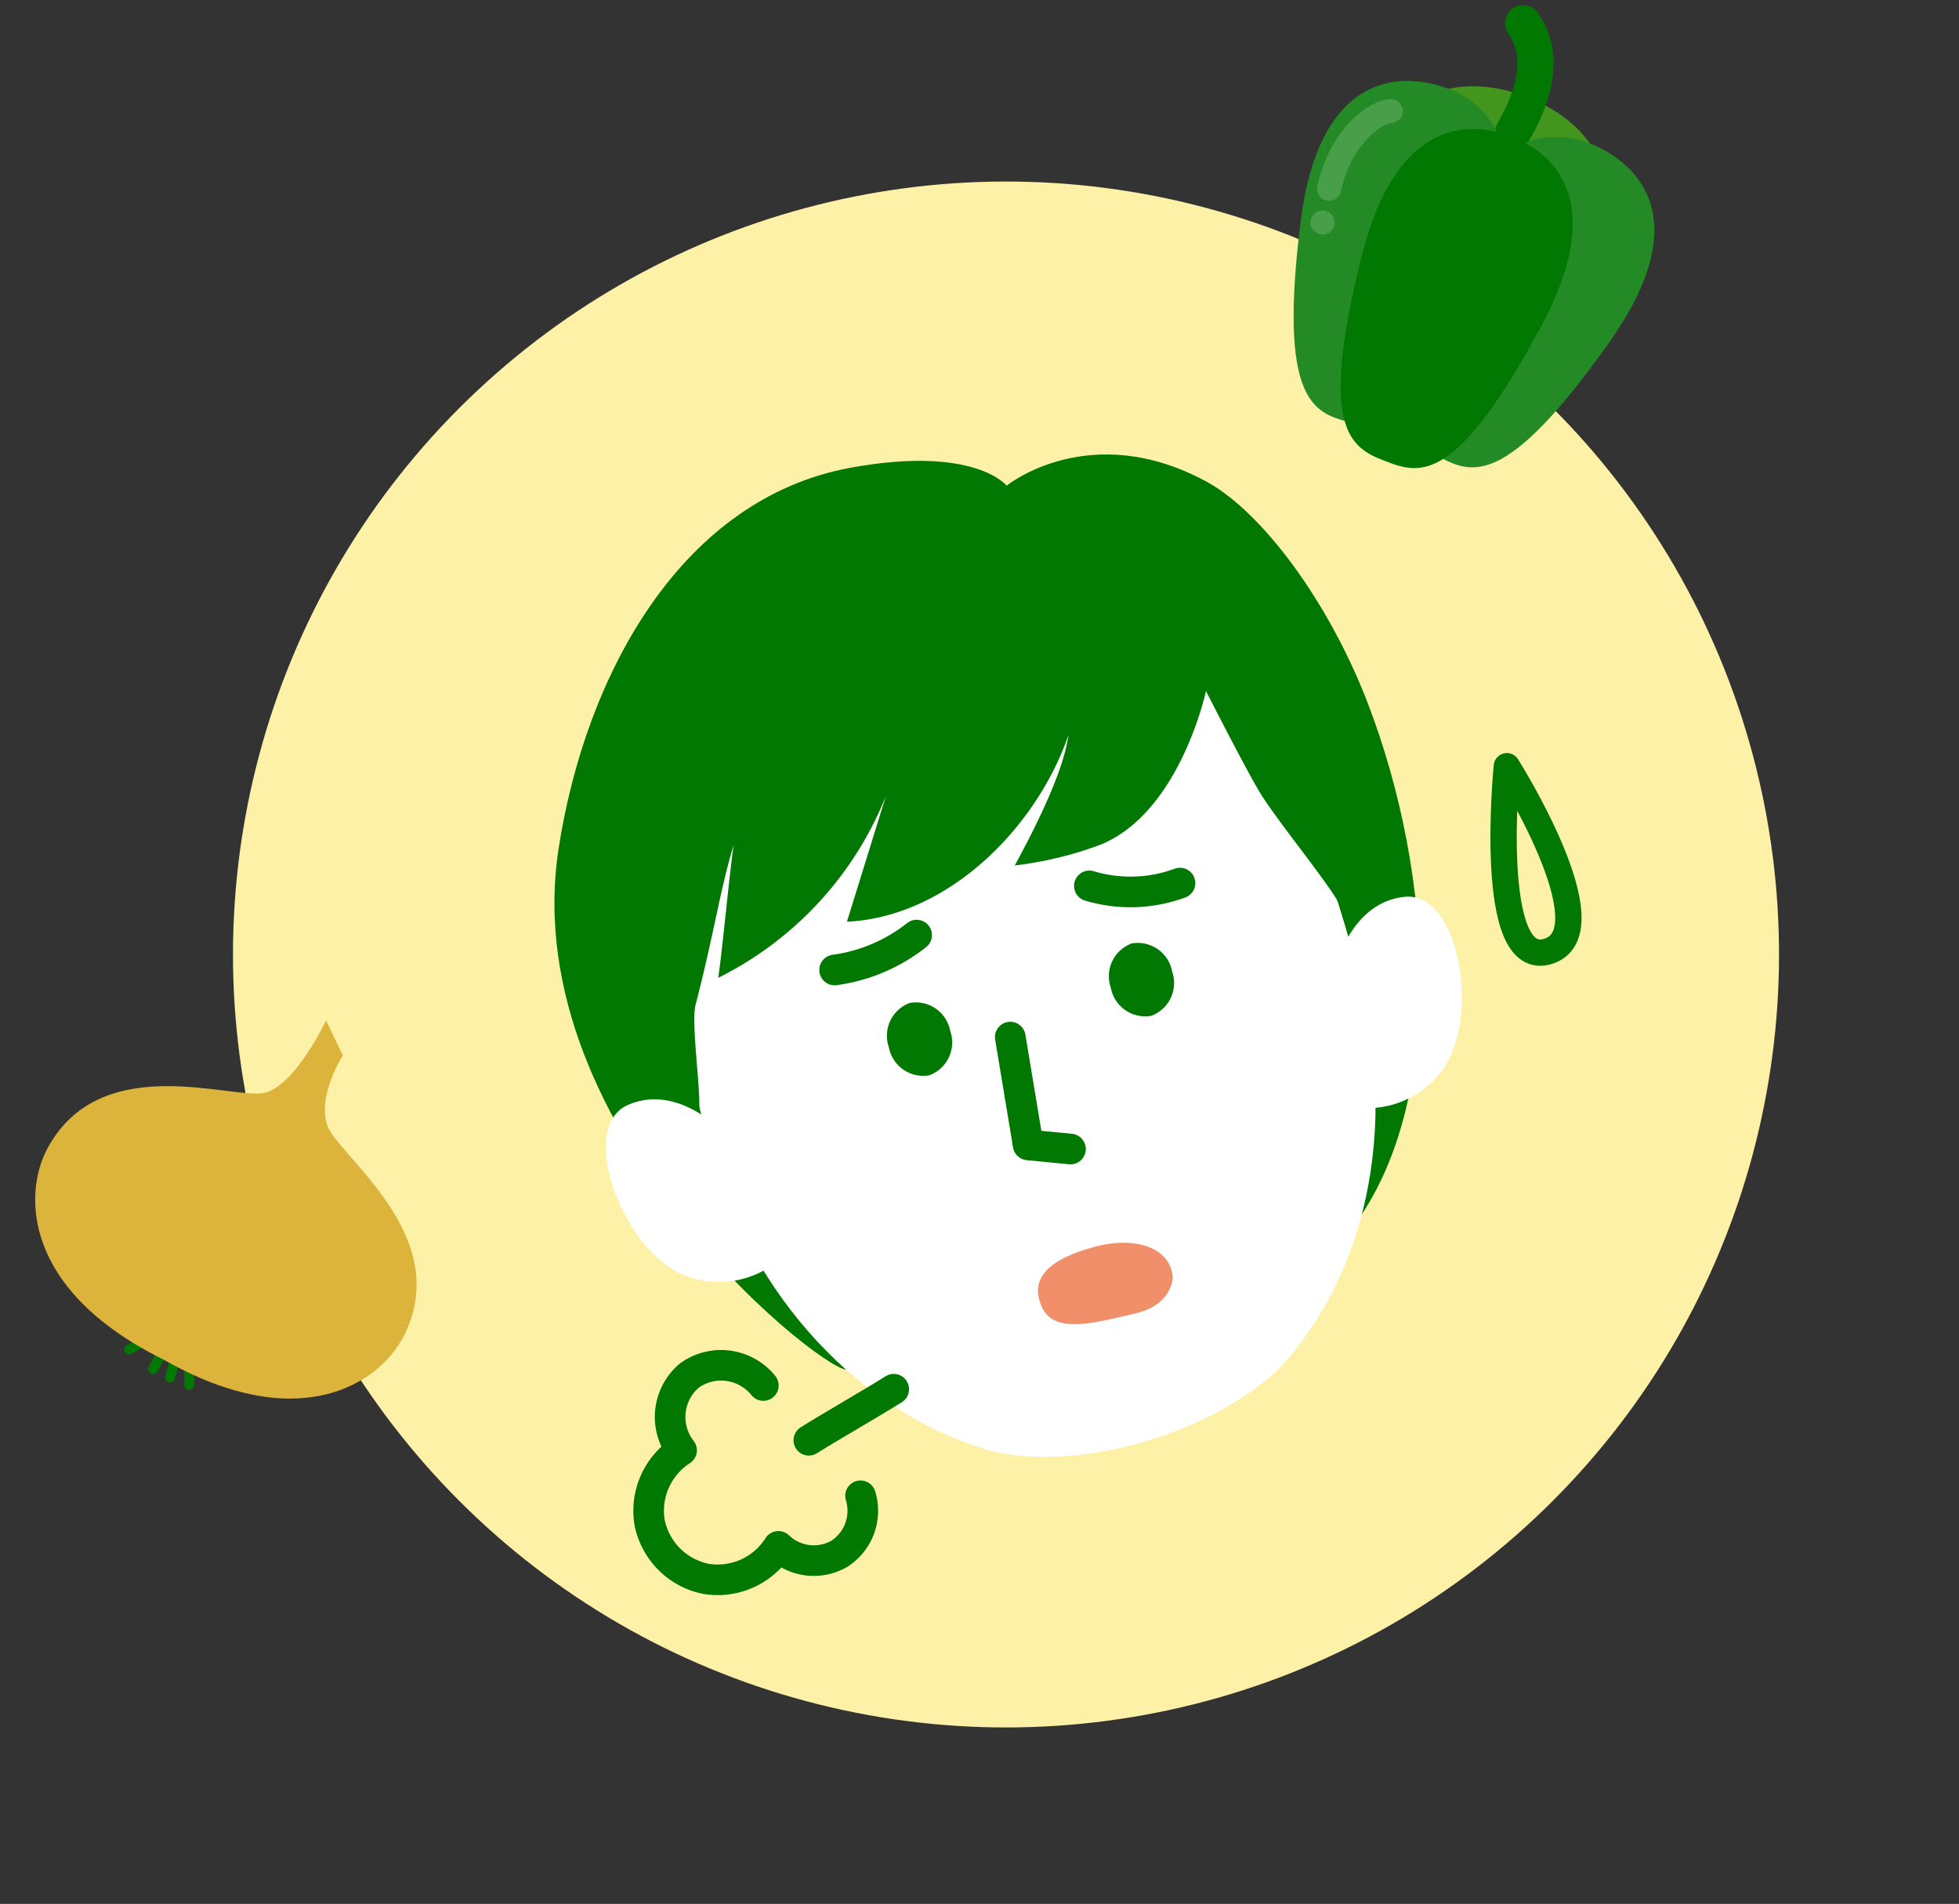 <svg xmlns="http://www.w3.org/2000/svg" width="139.401" height="135.49" viewBox="0 0 139.401 135.49">
  <rect x="0" y="0" width="139.401" height="135.49" fill="#333333" stroke="none"/>
  <g id="グループ_4836" data-name="グループ 4836" transform="translate(-230.181 -6480.057)">
    <g id="グループ_4269" data-name="グループ 4269" transform="matrix(0.966, -0.259, 0.259, 0.966, 879.867, 9017.354)">
      <g id="グループ_3527" data-name="グループ 3527" transform="translate(26.104 -2589.539)">
        <circle id="楕円形_74" data-name="楕円形 74" cx="55" cy="55" r="55" fill="#fdf0a7"/>
        <g id="グループ_3524" data-name="グループ 3524" transform="translate(23.689 18.616)">
          <path id="パス_1833" data-name="パス 1833" d="M71.325-2502.187c-.962.793-18.643-22.146-10.3-41.1,5.053-11.479,14.881-21.785,27.082-20.8,8.947.726,10.4,4.107,10.4,4.107s6.923-3.1,13.787,3.386c3.267,3.091,6.192,10.476,7.012,18.135,1.426,13.314-2.044,29.033-10.639,35.787Z" transform="translate(-58.511 2564.153)" fill="#007801" fill-rule="evenodd"/>
          <g id="グループ_3523" data-name="グループ 3523" transform="translate(0 10.786)">
            <g id="グループ_3520" data-name="グループ 3520" transform="translate(0 28.917)">
              <g id="グループ_3518" data-name="グループ 3518">
                <path id="パス_1834" data-name="パス 1834" d="M67.054-2506.273s-2.262-4.3-6.12-3.678-3.038,9.8.7,12.692a6.681,6.681,0,0,0,6.977.7Z" transform="translate(-58.407 2510.012)" fill="#fff" fill-rule="evenodd"/>
              </g>
              <g id="グループ_3519" data-name="グループ 3519" transform="translate(52.094)">
                <path id="パス_1835" data-name="パス 1835" d="M131-2506.273s2.262-4.3,6.12-3.678,3.037,9.8-.7,12.692a6.682,6.682,0,0,1-6.978.7Z" transform="translate(-129.445 2510.012)" fill="#fff" fill-rule="evenodd"/>
              </g>
            </g>
            <g id="グループ_3521" data-name="グループ 3521" transform="translate(7.412)">
              <path id="パス_1836" data-name="パス 1836" d="M103.588-2490.372c7.35-4.632,12.7-13.868,12.7-26.081,0-16.839-3.176-32.991-23.888-32.991-22.513,0-23.888,16.152-23.888,32.991,0,11.757,5.684,21.406,13.273,26.172,0,0,3.447,2.473,10.531,2.473S103.588-2490.372,103.588-2490.372Z" transform="translate(-68.515 2549.444)" fill="#fff"/>
            </g>
            <g id="グループ_3522" data-name="グループ 3522" transform="translate(19.248 22.419)">
              <path id="パス_1837" data-name="パス 1837" d="M92.31-2509.749a2.488,2.488,0,0,1-2.259,2.667,2.489,2.489,0,0,1-2.259-2.667,2.488,2.488,0,0,1,2.259-2.666A2.487,2.487,0,0,1,92.31-2509.749Z" transform="translate(-85.489 2517.15)" fill="#007801" fill-rule="evenodd"/>
              <path id="パス_1838" data-name="パス 1838" d="M114.6-2509.748a2.488,2.488,0,0,1-2.257,2.667,2.488,2.488,0,0,1-2.259-2.667,2.488,2.488,0,0,1,2.259-2.666A2.488,2.488,0,0,1,114.6-2509.748Z" transform="translate(-91.432 2517.15)" fill="#007801" fill-rule="evenodd"/>
              <path id="パス_1839" data-name="パス 1839" d="M90.931-2518.6a11.979,11.979,0,0,1-6.277.886" transform="translate(-84.654 2518.799)" fill="none" stroke="#007801" stroke-linecap="round" stroke-linejoin="round" stroke-width="2.18"/>
              <path id="パス_1840" data-name="パス 1840" d="M110.639-2518.872a10.157,10.157,0,0,0,6.278,1.477" transform="translate(-91.583 2518.872)" fill="none" stroke="#007801" stroke-linecap="round" stroke-linejoin="round" stroke-width="2.18"/>
            </g>
          </g>
          <path id="パス_1841" data-name="パス 1841" d="M115.359-2522.3c0-.005,6.233-24.733-.925-29.621s-31.973-6.715-39.135-3.112-9.914,10.807-10.465,14.924,2.533,19.491,2.533,19.491c.489-.769,1.1-6.277,1.78-7.472,2.539-4.473,3.956-7.751,5.562-10.276-.811,1.87-2.688,6.956-3.5,8.825a24.678,24.678,0,0,0,14.865-9.394l-4.987,7.91c7.072,1.54,14.785-3,18.658-8.738-.953,2.287-3.671,5.427-6.087,7.963a26.135,26.135,0,0,0,6.246.156c6.076-.729,10.108-8.618,10.108-8.618s1.456,6.867,1.935,8.3C113.035-2528.7,115.625-2523.233,115.359-2522.3Z" transform="translate(-60.104 2562.225)" fill="#007801" fill-rule="evenodd"/>
          <path id="パス_1842" data-name="パス 1842" d="M99.152-2506.691l-.758,7.74,2.832,1.063" transform="translate(-69.07 2548.83)" fill="none" stroke="#007801" stroke-linecap="round" stroke-linejoin="round" stroke-width="2.18"/>
          <path id="パス_1843" data-name="パス 1843" d="M95.6-2481.687c-.444-2.441,1.65-3.227,4.724-3.227,2.963,0,5.193,1.417,4.811,3.515,0,0-.477,1.907-3.243,1.812S95.979-2479.591,95.6-2481.687Z" transform="translate(-68.308 2543.022)" fill="#f08f69" fill-rule="evenodd"/>
        </g>
      </g>
      <path id="パス_1835-2" data-name="パス 1835" d="M151.869-2519.6s4.074,13.118-.492,13.478C146.619-2505.745,151.869-2519.6,151.869-2519.6Z" transform="translate(-32.874 -18.651)" fill="none" stroke="#007801" stroke-linecap="round" stroke-linejoin="round" stroke-width="1.873"/>
      <g id="グループ_3519-2" data-name="グループ 3519" transform="translate(46.13 -2511.699)">
        <path id="パス_1836-2" data-name="パス 1836" d="M77.195-2476.618c-1.708.53-5.069,1.415-6.777,1.945" transform="translate(-57.947 2481.587)" fill="none" stroke="#007801" stroke-linecap="round" stroke-linejoin="round" stroke-width="2.177" fill-rule="evenodd"/>
        <path id="パス_1837-2" data-name="パス 1837" d="M63.767-2481.081a3.862,3.862,0,0,0-4.926-2.038,3.863,3.863,0,0,0-1.888,4.986,5.119,5.119,0,0,0-3.53,4.406,5.12,5.12,0,0,0,2.842,4.879,5.12,5.12,0,0,0,5.574-.9,3.63,3.63,0,0,0,4.066,1.627,3.632,3.632,0,0,0,2.509-3.59" transform="translate(-53.412 2483.393)" fill="none" stroke="#007801" stroke-linecap="round" stroke-linejoin="round" stroke-width="2.177" fill-rule="evenodd"/>
      </g>
    </g>
    <g id="グループ_4270" data-name="グループ 4270" transform="matrix(0.695, -0.719, 0.719, 0.695, 678.613, 6761.722)">
      <g id="グループ_3638" data-name="グループ 3638" transform="translate(-64.834 -444.076)">
        <path id="パス_2147" data-name="パス 2147" d="M-58.9-432.391c-2.361,1-3.156,4.452-1.78,7.72h0c1.379,3.267,4.408,5.109,6.769,4.112l14.655-5.157c2.359-1,2.992-4.838,1.413-8.586h0c-1.58-3.744-4.773-5.974-7.132-4.98Z" transform="translate(64.089 443.099)" fill="#43961d"/>
        <path id="パス_2148" data-name="パス 2148" d="M-36.655-436.067c-.764.32-.712,2.167.115,4.127s2.112,3.285,2.877,2.962.711-2.167-.115-4.127S-35.891-436.39-36.655-436.067Z" transform="translate(58.907 442.369)" fill="#43961d"/>
        <g id="グループ_3636" data-name="グループ 3636" transform="translate(22.463 3.682)">
          <path id="パス_2149" data-name="パス 2149" d="M-27.614-437.875c-.357,1.99-1.869,4.63-7.033,5.9a1.292,1.292,0,0,1-1.556-.944,1.286,1.286,0,0,1,.943-1.553c2.113-.518,4.713-1.61,5.119-3.861a1.282,1.282,0,0,1,1.492-1.036A1.284,1.284,0,0,1-27.614-437.875Z" transform="translate(36.24 439.389)" fill="#007801"/>
        </g>
        <path id="パス_2150" data-name="パス 2150" d="M-60.483-419.147h0c-.725-2.546-1.182-5.16,10.617-10.153,9.309-3.936,12.345.309,13.22,3.37h0c.87,3.062.523,8.269-9.466,9.824-12.658,1.97-13.647-.494-14.371-3.041Z" transform="translate(63.968 441.248)" fill="#248a25"/>
        <path id="パス_2151" data-name="パス 2151" d="M-64.007-428.273h0c1.318,2.3,2.871,4.449,14.683-.516,9.316-3.916,8.4-9.053,6.813-11.817h0c-1.584-2.76-5.553-6.148-13.641-.079-10.246,7.691-9.173,10.116-7.856,12.412Z" transform="translate(64.834 444.076)" fill="#248a25"/>
        <path id="パス_2152" data-name="パス 2152" d="M-64.2-422.9h0c-1.028-2.438-1.8-4.977,9.309-11.366,8.76-5.04,12.29-1.2,13.528,1.736h0c1.237,2.936,1.524,8.146-8.2,10.9-12.326,3.494-13.607,1.17-14.636-1.271Z" transform="translate(64.815 442.496)" fill="#007801"/>
        <g id="グループ_3637" data-name="グループ 3637" transform="translate(10.905 0.992)">
          <path id="パス_2153" data-name="パス 2153" d="M-42.443-440.686a.859.859,0,0,1-1.21.039c-.389-.367-2.878-1.094-6,.8a.854.854,0,0,1-1.174-.291.853.853,0,0,1,.287-1.174c3.948-2.39,7.188-1.4,8.06-.584A.858.858,0,0,1-42.443-440.686Z" transform="translate(50.952 442.814)" fill="#499e4a"/>
        </g>
        <path id="パス_2154" data-name="パス 2154" d="M-53.04-439.294a.857.857,0,0,0-.456,1.123.853.853,0,0,0,1.119.456.856.856,0,0,0,.46-1.121A.859.859,0,0,0-53.04-439.294Z" transform="translate(62.417 443.065)" fill="#499e4a"/>
      </g>
    </g>
    <g id="グループ_4273" data-name="グループ 4273" transform="matrix(0.883, 0.469, -0.469, 0.883, -1079.009, 8405.234)">
      <g id="グループ_3599" data-name="グループ 3599" transform="translate(306.372 -2236.05)">
        <line id="線_418" data-name="線 418" x1="1.048" y2="1.607" transform="translate(0 0.209)" fill="none" stroke="#007801" stroke-linecap="round" stroke-linejoin="round" stroke-width="0.709"/>
        <line id="線_419" data-name="線 419" y2="2.026" transform="translate(2.165 0.209)" fill="none" stroke="#007801" stroke-linecap="round" stroke-linejoin="round" stroke-width="0.709"/>
        <line id="線_420" data-name="線 420" x2="0.435" y2="1.978" transform="translate(3.065 0.233)" fill="none" stroke="#007801" stroke-linecap="round" stroke-linejoin="round" stroke-width="0.709"/>
        <line id="線_421" data-name="線 421" x2="1.118" y2="2.026" transform="translate(3.842)" fill="none" stroke="#007801" stroke-linecap="round" stroke-linejoin="round" stroke-width="0.709"/>
      </g>
      <g id="グループ_3600" data-name="グループ 3600" transform="translate(294.52 -2261.494)">
        <path id="パス_2082" data-name="パス 2082" d="M307.763-2261.494s.244,4.974-1.383,6.544-11.752,2.689-11.859,10.735c-.049,3.764,3.229,9.8,14.331,9.468,11.1.331,14.378-5.7,14.33-9.468-.107-8.047-10.23-9.17-11.859-10.735s-1.34-4.9-1.34-4.9Z" transform="translate(-294.52 2261.494)" fill="#dcb43c"/>
      </g>
    </g>
  </g>
</svg>
